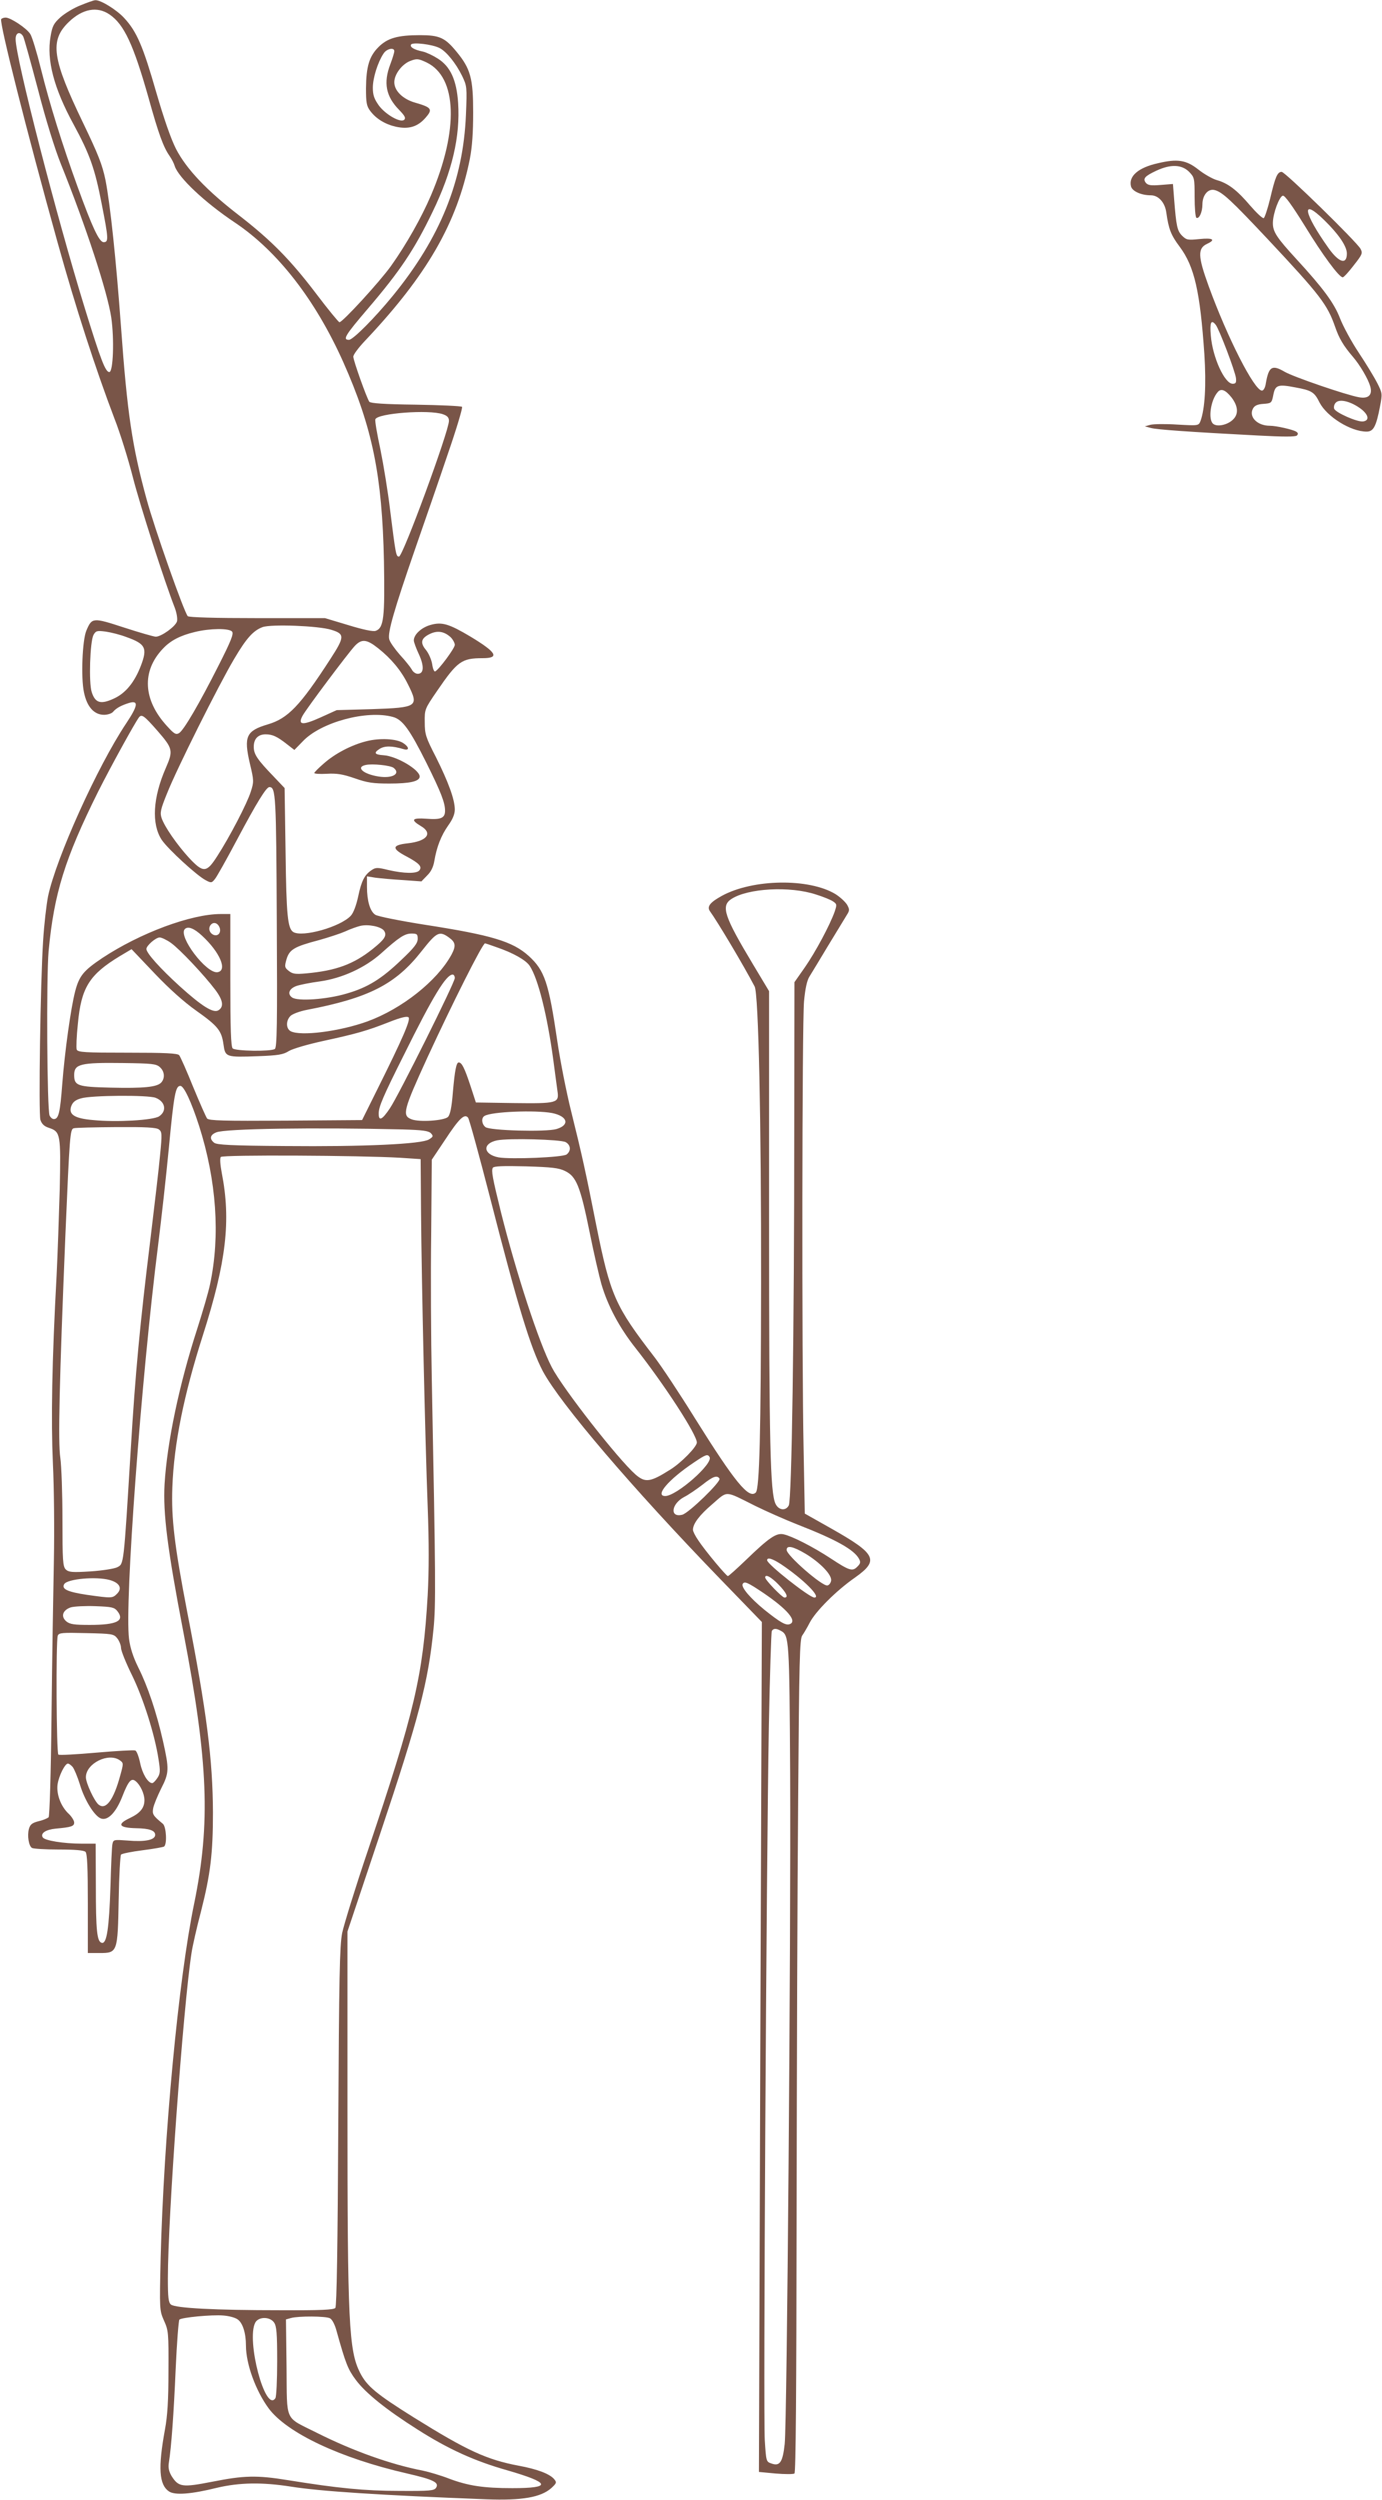 <?xml version="1.0" standalone="no"?>
<!DOCTYPE svg PUBLIC "-//W3C//DTD SVG 20010904//EN"
 "http://www.w3.org/TR/2001/REC-SVG-20010904/DTD/svg10.dtd">
<svg version="1.0" xmlns="http://www.w3.org/2000/svg"
 width="708pt" height="1280pt" viewBox="0 0 708 1280"
 preserveAspectRatio="xMidYMid meet">
<g transform="translate(0,1280) scale(0.1,-0.1)"
fill="#795548" stroke="none">
<path d="M413 12773 c-34 -13 -80 -41 -103 -61 -35 -32 -42 -45 -51 -99 -21
-120 17 -265 118 -450 83 -153 109 -226 144 -407 35 -178 36 -196 10 -196 -23
0 -59 78 -134 285 -77 212 -142 420 -187 601 -21 85 -46 167 -55 180 -19 30
-101 84 -126 84 -10 0 -20 -4 -23 -8 -10 -17 131 -576 290 -1147 93 -334 193
-642 291 -900 28 -71 70 -206 94 -300 38 -148 161 -530 214 -666 10 -26 15
-56 12 -70 -7 -26 -80 -79 -109 -79 -10 0 -83 21 -163 47 -160 52 -164 52
-193 -17 -20 -48 -28 -239 -12 -314 15 -75 52 -116 103 -116 19 0 40 7 47 16
16 19 43 33 82 45 49 14 45 -14 -15 -104 -149 -223 -360 -692 -401 -887 -8
-42 -20 -143 -25 -225 -14 -212 -24 -884 -14 -919 7 -21 19 -33 44 -41 59 -20
61 -31 55 -315 -4 -140 -11 -338 -16 -440 -24 -440 -29 -743 -19 -963 6 -123
8 -344 5 -497 -3 -151 -9 -507 -12 -790 -3 -304 -10 -519 -15 -525 -6 -5 -28
-15 -51 -20 -34 -9 -43 -16 -50 -40 -9 -34 -1 -87 16 -97 6 -4 67 -8 136 -8
85 0 130 -4 138 -12 9 -9 12 -82 12 -265 l0 -253 60 0 c92 0 93 3 98 274 2
121 8 225 12 230 5 5 54 15 109 22 56 7 106 16 111 19 17 10 12 103 -6 117
-51 42 -55 49 -49 81 4 18 22 62 41 100 41 80 41 99 9 242 -33 147 -79 283
-127 378 -26 53 -41 99 -47 146 -23 182 62 1329 149 2016 16 127 41 350 55
497 26 274 34 318 59 318 18 0 56 -81 96 -205 89 -279 109 -563 56 -811 -8
-40 -38 -141 -65 -226 -94 -290 -155 -584 -168 -798 -8 -150 14 -328 97 -760
127 -661 139 -976 55 -1385 -81 -391 -156 -1192 -172 -1817 -6 -265 -6 -267
17 -320 23 -50 24 -63 23 -258 0 -149 -5 -231 -18 -300 -36 -197 -30 -283 21
-317 31 -20 112 -14 246 19 114 27 231 29 378 6 149 -24 454 -44 1001 -65 184
-7 279 10 333 57 27 25 29 29 16 45 -23 28 -86 52 -183 70 -164 31 -264 77
-537 247 -192 120 -240 160 -275 228 -58 114 -65 254 -65 1353 l0 907 165 493
c202 603 249 785 276 1057 12 124 11 250 -9 1283 -4 197 -6 529 -3 738 l3 381
69 103 c71 108 99 135 117 112 6 -7 56 -190 112 -407 143 -559 208 -771 271
-891 89 -166 457 -597 904 -1059 l218 -225 -8 -2176 -7 -2176 85 -8 c48 -4 91
-4 97 0 7 4 10 420 11 1323 1 724 4 1684 8 2133 5 705 8 819 21 835 8 11 25
40 38 65 29 57 135 164 233 232 124 88 109 120 -125 252 l-133 75 -6 322 c-10
467 -8 2186 2 2300 6 65 15 108 28 128 10 16 53 87 95 157 43 70 85 140 95
156 16 25 16 30 3 54 -9 15 -36 40 -60 55 -135 82 -423 78 -582 -9 -62 -34
-78 -56 -60 -80 40 -56 168 -270 228 -384 20 -37 34 -692 33 -1519 -1 -768 -8
-1053 -27 -1072 -35 -35 -106 51 -313 382 -77 124 -171 266 -209 315 -199 258
-223 313 -295 670 -53 268 -73 360 -129 585 -24 96 -56 258 -71 360 -44 300
-65 361 -146 435 -83 75 -191 107 -532 160 -127 20 -242 43 -254 51 -27 17
-43 71 -43 143 l0 54 43 -7 c23 -3 86 -9 139 -12 l97 -7 29 30 c20 19 32 44
37 74 12 72 35 131 71 182 23 32 34 58 34 82 0 51 -33 141 -97 269 -52 101
-57 117 -57 178 -1 66 0 68 63 160 104 152 126 168 233 168 89 0 73 29 -61
110 -111 66 -147 77 -206 60 -46 -13 -85 -49 -85 -79 0 -9 12 -41 26 -71 28
-61 26 -100 -6 -100 -11 0 -25 10 -31 23 -7 12 -34 46 -61 75 -26 30 -51 65
-54 79 -9 33 25 151 133 463 47 135 122 351 166 482 45 130 78 240 74 245 -5
4 -111 9 -237 11 -161 2 -231 7 -238 15 -13 18 -82 211 -82 231 0 10 26 45 58
79 319 337 473 604 539 933 12 62 17 135 17 239 0 173 -13 223 -85 310 -59 72
-87 85 -187 85 -115 0 -167 -15 -213 -61 -47 -47 -63 -99 -64 -211 0 -73 3
-91 21 -115 30 -41 78 -70 133 -82 65 -14 111 0 151 46 38 43 32 53 -52 77
-64 18 -108 61 -108 105 0 41 40 93 82 109 34 13 41 12 84 -8 156 -76 165
-345 22 -680 -49 -115 -128 -254 -205 -362 -58 -81 -248 -288 -264 -288 -4 0
-57 64 -116 142 -135 178 -233 277 -398 405 -165 127 -269 236 -323 340 -26
51 -61 151 -102 292 -67 233 -99 309 -163 378 -39 43 -122 94 -149 92 -7 0
-41 -12 -75 -26z m148 -47 c75 -51 123 -155 200 -427 52 -187 76 -252 108
-298 10 -14 22 -37 26 -51 19 -59 153 -186 309 -290 218 -146 412 -395 555
-715 149 -335 199 -579 208 -1020 5 -289 -1 -340 -42 -355 -13 -5 -65 6 -140
29 l-120 36 -347 0 c-218 0 -350 4 -356 10 -19 20 -172 454 -211 599 -74 270
-99 439 -131 881 -25 342 -55 629 -80 755 -16 77 -37 130 -114 290 -159 330
-173 422 -73 518 70 67 145 81 208 38z m-442 -113 c5 -10 39 -133 76 -273 39
-152 87 -306 117 -380 129 -320 239 -657 258 -786 16 -111 10 -279 -10 -279
-20 0 -44 63 -124 322 -146 473 -356 1287 -356 1383 0 34 23 41 39 13z m2133
-59 c35 -18 83 -77 115 -142 25 -52 26 -56 20 -200 -14 -338 -132 -630 -375
-927 -94 -115 -204 -225 -224 -225 -34 0 -21 22 97 160 166 194 239 304 331
495 101 208 142 386 131 558 -8 117 -39 186 -104 227 -25 16 -59 32 -77 36
-44 9 -68 23 -60 36 8 13 109 1 146 -18z m-232 -16 c0 -7 -9 -37 -20 -66 -37
-96 -23 -166 45 -235 28 -29 35 -41 26 -50 -18 -18 -96 26 -131 74 -23 33 -30
52 -30 90 0 49 25 130 55 175 16 25 55 33 55 12z m249 -1859 c23 -8 31 -17 31
-34 0 -52 -236 -695 -256 -695 -15 0 -17 11 -45 235 -11 94 -34 234 -50 313
-17 78 -29 148 -26 155 10 31 275 51 346 26z m-571 -1104 c69 -21 68 -36 -6
-150 -154 -238 -217 -304 -320 -334 -111 -33 -124 -62 -92 -200 21 -88 21 -94
5 -144 -19 -61 -109 -233 -171 -329 -56 -88 -72 -89 -146 -10 -61 67 -124 157
-140 203 -9 27 -6 44 28 127 48 122 264 554 343 687 63 107 98 146 146 164 44
16 287 7 353 -14z m-509 -9 c9 -11 -5 -47 -69 -173 -99 -196 -179 -333 -203
-347 -16 -9 -25 -4 -62 37 -122 133 -130 280 -21 395 39 42 89 68 164 86 77
19 176 20 191 2z m-541 -28 c98 -35 108 -56 74 -146 -33 -86 -79 -142 -139
-169 -67 -31 -95 -23 -113 33 -16 47 -9 259 9 293 12 21 17 23 63 17 27 -4 75
-16 106 -28z m1660 0 c12 -12 22 -30 22 -40 0 -17 -83 -129 -101 -136 -5 -2
-12 15 -15 38 -4 23 -18 55 -31 71 -31 37 -27 60 17 82 40 20 74 15 108 -15z
m-371 -57 c67 -53 118 -114 153 -185 57 -114 50 -119 -184 -127 l-181 -5 -84
-38 c-91 -41 -117 -39 -91 9 18 34 234 322 268 358 35 37 61 34 119 -12z
m-1132 -421 c81 -93 83 -103 45 -191 -67 -152 -75 -289 -21 -370 32 -47 180
-183 225 -206 28 -15 31 -14 47 6 10 12 61 103 114 203 99 186 149 268 165
268 33 0 35 -41 38 -689 3 -527 1 -645 -10 -652 -21 -14 -202 -11 -216 3 -9 9
-12 100 -12 350 l0 338 -49 0 c-152 0 -413 -97 -608 -226 -95 -64 -117 -90
-138 -170 -22 -85 -53 -306 -66 -474 -11 -148 -19 -180 -43 -180 -8 0 -17 8
-22 18 -13 29 -17 705 -5 842 28 296 83 473 253 815 67 133 190 356 210 382
14 18 27 8 93 -67z m1208 69 c49 -13 86 -64 172 -236 74 -149 95 -203 95 -244
0 -38 -21 -47 -96 -41 -73 5 -82 -5 -29 -37 64 -37 34 -78 -66 -89 -82 -9 -84
-27 -5 -68 65 -35 80 -52 64 -71 -14 -17 -78 -16 -157 2 -57 14 -66 14 -87 0
-36 -24 -52 -54 -69 -135 -10 -46 -24 -84 -38 -99 -53 -57 -248 -112 -295 -83
-28 19 -35 83 -39 407 l-5 330 -57 60 c-83 86 -101 113 -101 151 0 41 22 64
61 64 35 0 59 -11 111 -52 l36 -28 42 43 c92 99 330 163 463 126z m2167 -909
c36 -11 75 -27 87 -35 21 -14 21 -17 9 -53 -25 -70 -98 -206 -152 -284 l-54
-77 -1 -738 c0 -1065 -13 -1913 -28 -1941 -16 -30 -52 -25 -68 8 -27 58 -33
302 -33 1454 l0 1171 -81 135 c-149 248 -167 301 -112 337 84 55 300 67 433
23z m-3054 -172 c7 -24 -9 -43 -31 -35 -22 9 -30 34 -15 52 15 17 37 9 46 -17z
m841 -13 c17 -24 5 -44 -59 -95 -97 -77 -186 -110 -339 -124 -56 -5 -70 -3
-90 13 -21 17 -22 21 -11 60 15 49 39 64 165 97 50 14 111 34 136 45 25 12 60
24 76 28 41 10 106 -3 122 -24z m-932 -26 c92 -85 132 -179 79 -187 -57 -8
-203 185 -167 221 16 16 47 4 88 -34z m1105 -16 c0 -22 -18 -46 -84 -108 -101
-97 -172 -141 -279 -172 -104 -31 -254 -41 -281 -20 -25 18 -15 44 21 58 16 6
70 17 122 24 114 16 231 70 313 143 91 82 121 102 156 102 28 0 32 -3 32 -27z
m161 6 c33 -24 36 -42 12 -87 -73 -134 -253 -277 -431 -342 -141 -51 -342 -77
-393 -50 -24 13 -25 54 -1 78 10 10 47 24 83 31 319 61 456 131 589 301 78 99
91 105 141 69z m-1425 -27 c46 -33 170 -165 226 -239 41 -54 46 -88 17 -106
-26 -16 -84 20 -198 123 -101 92 -171 170 -171 191 0 17 48 59 68 59 10 0 37
-13 58 -28z m1665 -21 c86 -29 154 -67 173 -97 43 -65 90 -254 121 -484 8 -63
18 -134 21 -157 9 -61 -1 -64 -227 -61 l-191 3 -29 89 c-29 87 -43 116 -59
116 -12 0 -20 -39 -30 -154 -6 -76 -14 -114 -25 -125 -19 -19 -147 -28 -187
-12 -49 19 -42 46 82 317 127 275 282 584 295 584 1 0 26 -8 56 -19z m-1537
-325 c113 -80 131 -103 141 -174 9 -65 12 -66 178 -60 103 4 128 8 158 27 21
12 97 34 175 51 170 37 224 52 338 97 61 24 92 31 99 24 12 -12 -31 -110 -161
-371 l-77 -155 -391 -3 c-320 -2 -393 0 -403 11 -6 8 -38 81 -72 163 -33 82
-65 154 -71 161 -8 10 -71 13 -265 13 -220 0 -254 2 -260 16 -3 8 -1 68 6 132
17 186 59 252 216 347 l59 35 117 -123 c74 -78 151 -147 213 -191z m1326 166
c0 -23 -287 -599 -332 -666 -40 -60 -58 -69 -58 -28 0 35 22 87 131 304 148
299 215 408 248 408 6 0 11 -8 11 -18z m-1511 -456 c25 -22 27 -58 6 -80 -23
-22 -88 -29 -258 -25 -171 4 -187 10 -187 65 0 56 32 64 251 61 148 -2 169 -4
188 -21z m-22 -157 c50 -19 59 -68 18 -95 -31 -20 -218 -31 -338 -19 -96 8
-127 29 -112 71 8 21 21 32 50 40 51 16 343 18 382 3z m2031 -78 c80 -16 93
-61 23 -82 -54 -16 -343 -8 -364 10 -20 16 -22 47 -5 57 35 22 260 31 346 15z
m-2014 -84 c16 -12 17 -22 6 -132 -6 -66 -29 -262 -50 -435 -52 -422 -77 -682
-100 -1070 -37 -605 -35 -587 -70 -605 -14 -7 -76 -17 -136 -21 -96 -6 -112
-4 -127 10 -15 15 -17 45 -17 256 0 132 -5 274 -11 316 -12 81 -5 384 26 1139
22 516 24 543 43 548 10 3 107 5 218 6 150 1 205 -2 218 -12z m1249 0 c100 -3
132 -7 144 -19 14 -15 13 -18 -9 -32 -37 -24 -332 -38 -739 -34 -275 2 -349 6
-362 17 -25 20 -21 40 11 53 44 19 500 26 955 15z m835 -65 c26 -15 29 -44 5
-63 -18 -15 -286 -26 -349 -15 -79 15 -84 71 -8 87 60 12 325 5 352 -9z m-848
-80 l105 -7 2 -275 c3 -358 21 -1163 34 -1503 7 -186 7 -325 0 -456 -24 -412
-67 -595 -307 -1308 -64 -189 -122 -378 -131 -420 -13 -65 -16 -228 -20 -993
-3 -605 -8 -919 -15 -927 -8 -10 -76 -13 -282 -12 -334 0 -539 11 -560 29 -13
10 -16 36 -16 134 0 312 79 1393 121 1665 5 35 27 132 49 215 48 189 61 295
61 505 -1 271 -32 516 -131 1023 -66 343 -83 482 -77 643 8 222 59 474 157
780 119 373 144 585 96 830 -8 42 -10 74 -5 81 9 12 716 8 919 -4z m845 -68
c57 -27 78 -78 125 -310 22 -110 50 -230 61 -269 33 -112 92 -223 177 -330
148 -188 312 -441 312 -481 0 -22 -79 -103 -135 -138 -104 -66 -129 -69 -179
-26 -90 79 -373 441 -429 549 -66 126 -182 481 -261 796 -43 175 -50 211 -41
226 6 8 51 10 169 7 133 -4 169 -8 201 -24z m740 -1464 c21 -33 -169 -200
-227 -200 -55 0 16 84 146 171 62 42 71 45 81 29z m51 -111 c9 -15 -158 -177
-191 -185 -65 -16 -56 56 10 91 22 11 64 40 94 63 54 43 75 50 87 31z m182
-139 c57 -28 156 -72 220 -97 195 -76 288 -128 313 -175 9 -17 7 -24 -9 -40
-25 -25 -40 -21 -137 43 -90 59 -198 114 -241 123 -37 8 -74 -17 -193 -132
-47 -45 -88 -82 -92 -82 -8 0 -116 129 -151 182 -16 23 -28 47 -28 55 0 31 33
75 100 132 80 69 60 70 218 -9z m258 -245 c76 -46 136 -108 132 -138 -2 -12
-10 -23 -19 -25 -27 -5 -209 154 -209 182 0 25 31 19 96 -19z m-125 -54 c115
-77 209 -171 171 -171 -25 0 -242 171 -242 191 0 17 26 9 71 -20z m-13 -104
c41 -42 53 -67 31 -67 -12 0 -99 90 -99 103 0 19 30 3 68 -36z m-3426 23 c50
-14 66 -42 38 -70 -24 -24 -26 -24 -154 -6 -101 15 -132 30 -117 55 17 27 164
40 233 21z m3347 -65 c124 -84 177 -146 137 -161 -20 -8 -49 9 -128 72 -75 61
-123 118 -113 134 9 15 25 8 104 -45z m-3308 -94 c40 -50 -2 -71 -141 -71 -79
0 -102 3 -120 18 -30 25 -19 58 23 72 18 5 74 8 126 6 83 -3 97 -6 112 -25z
m3399 -101 c43 -23 44 -41 48 -735 4 -848 -16 -3326 -28 -3429 -10 -93 -25
-115 -67 -100 -28 9 -28 11 -35 119 -8 125 8 2942 21 3662 5 259 12 476 15
482 9 14 22 14 46 1z m-3399 -39 c10 -13 19 -35 19 -49 0 -14 25 -76 55 -137
57 -115 118 -306 137 -432 10 -62 9 -75 -6 -97 -9 -14 -21 -26 -26 -26 -22 0
-51 48 -62 103 -7 33 -18 62 -25 64 -7 3 -96 -2 -199 -11 -102 -9 -190 -14
-195 -10 -10 6 -13 583 -3 609 6 15 23 16 146 13 133 -3 141 -4 159 -27z m14
-625 c18 -13 18 -16 1 -77 -34 -126 -74 -179 -111 -149 -22 18 -65 111 -65
140 0 71 117 129 175 86z m-243 -33 c8 -10 25 -50 37 -89 24 -81 75 -163 108
-175 35 -13 77 30 109 111 32 82 47 99 70 79 23 -19 44 -64 44 -96 0 -40 -22
-67 -75 -92 -68 -32 -56 -50 33 -52 68 -1 97 -12 97 -34 0 -26 -51 -37 -142
-29 -70 5 -72 5 -77 -18 -3 -13 -7 -109 -10 -215 -7 -217 -19 -296 -44 -291
-25 5 -31 59 -31 296 l-1 212 -72 0 c-93 0 -189 16 -199 32 -13 21 15 40 67
45 79 7 94 12 94 31 0 10 -12 29 -26 43 -42 38 -66 102 -59 153 7 45 38 106
53 106 5 0 16 -8 24 -17z m844 -2828 c27 -17 44 -70 44 -135 0 -94 50 -231
116 -321 93 -126 368 -256 710 -334 135 -31 165 -46 148 -73 -10 -15 -31 -17
-190 -16 -177 0 -315 14 -569 55 -161 26 -225 24 -387 -8 -154 -30 -173 -28
-209 29 -14 24 -18 43 -14 68 13 81 25 250 35 480 6 135 15 249 19 253 11 11
166 26 225 21 27 -2 59 -10 72 -19z m474 5 c12 -6 26 -33 35 -68 46 -164 57
-193 98 -248 50 -67 155 -152 318 -255 156 -99 289 -160 459 -208 221 -64 228
-91 25 -91 -147 0 -227 12 -325 49 -41 16 -102 34 -135 41 -162 31 -358 101
-543 194 -167 84 -151 49 -154 335 l-3 245 25 7 c39 11 179 10 200 -1z m-286
-22 c13 -18 16 -55 16 -198 0 -96 -4 -181 -9 -189 -51 -80 -151 298 -103 387
17 31 75 31 96 0z"/>
<path d="M1878 9005 c-77 -19 -163 -64 -220 -115 -27 -23 -48 -45 -48 -48 0
-4 29 -6 64 -4 51 3 82 -2 143 -23 65 -23 95 -27 178 -27 104 0 155 11 155 36
0 35 -119 105 -185 109 -46 3 -52 12 -21 32 26 17 64 17 124 -1 30 -9 29 11
-2 31 -34 23 -121 27 -188 10z m139 -137 c37 -30 -7 -55 -77 -44 -79 12 -119
48 -67 59 33 8 129 -2 144 -15z"/>
<path d="M5931 11964 c-99 -22 -150 -66 -137 -118 6 -25 52 -46 102 -46 39 0
72 -37 79 -88 12 -86 24 -116 69 -176 75 -101 104 -228 126 -550 10 -157 3
-280 -20 -342 -10 -24 -10 -24 -118 -18 -60 4 -122 3 -138 -1 l-29 -8 30 -8
c30 -9 207 -21 550 -39 130 -7 192 -7 199 0 8 8 6 14 -4 20 -18 11 -102 30
-135 30 -64 0 -109 46 -86 88 8 15 23 22 53 24 41 3 43 4 51 45 10 52 23 57
115 39 82 -15 96 -24 122 -77 38 -73 160 -149 241 -149 35 0 49 25 69 130 12
63 12 67 -14 118 -14 28 -57 99 -95 156 -38 57 -81 137 -96 176 -30 78 -86
154 -225 305 -100 109 -120 139 -119 185 1 49 33 134 51 138 10 2 47 -49 114
-157 90 -147 174 -261 193 -261 5 0 30 27 56 61 44 56 47 62 35 85 -20 36
-386 394 -404 394 -22 0 -33 -26 -59 -137 -13 -53 -28 -98 -33 -100 -6 -2 -37
27 -69 64 -68 80 -114 115 -172 131 -23 7 -65 31 -94 54 -62 49 -107 56 -208
32z m160 -43 c28 -29 29 -32 29 -130 0 -55 4 -102 9 -106 14 -8 31 29 31 68 0
48 29 82 62 74 40 -10 84 -51 273 -252 268 -286 305 -334 345 -449 20 -58 42
-96 91 -153 36 -42 78 -113 89 -152 12 -43 -9 -64 -58 -55 -64 11 -335 104
-380 130 -65 38 -82 28 -97 -58 -3 -23 -12 -38 -20 -38 -39 0 -177 271 -273
535 -56 154 -57 194 -7 217 45 21 28 31 -40 24 -60 -6 -67 -5 -89 17 -25 25
-30 48 -41 188 l-6 77 -63 -5 c-48 -4 -64 -2 -75 10 -18 22 -7 35 53 63 73 34
129 32 167 -5z m692 -247 c75 -73 117 -135 117 -172 0 -59 -40 -47 -92 25
-131 184 -145 264 -25 147z m-555 -537 c17 -20 101 -241 104 -274 2 -22 -1
-28 -17 -28 -41 0 -103 135 -112 247 -6 68 2 84 25 55z m81 -372 c33 -43 37
-83 10 -111 -27 -29 -83 -42 -104 -24 -27 22 -13 121 23 162 17 21 40 12 71
-27z m654 -52 c47 -32 57 -66 20 -71 -29 -4 -140 45 -148 65 -3 9 0 22 7 30
17 21 69 11 121 -24z"/>
</g>
</svg>
